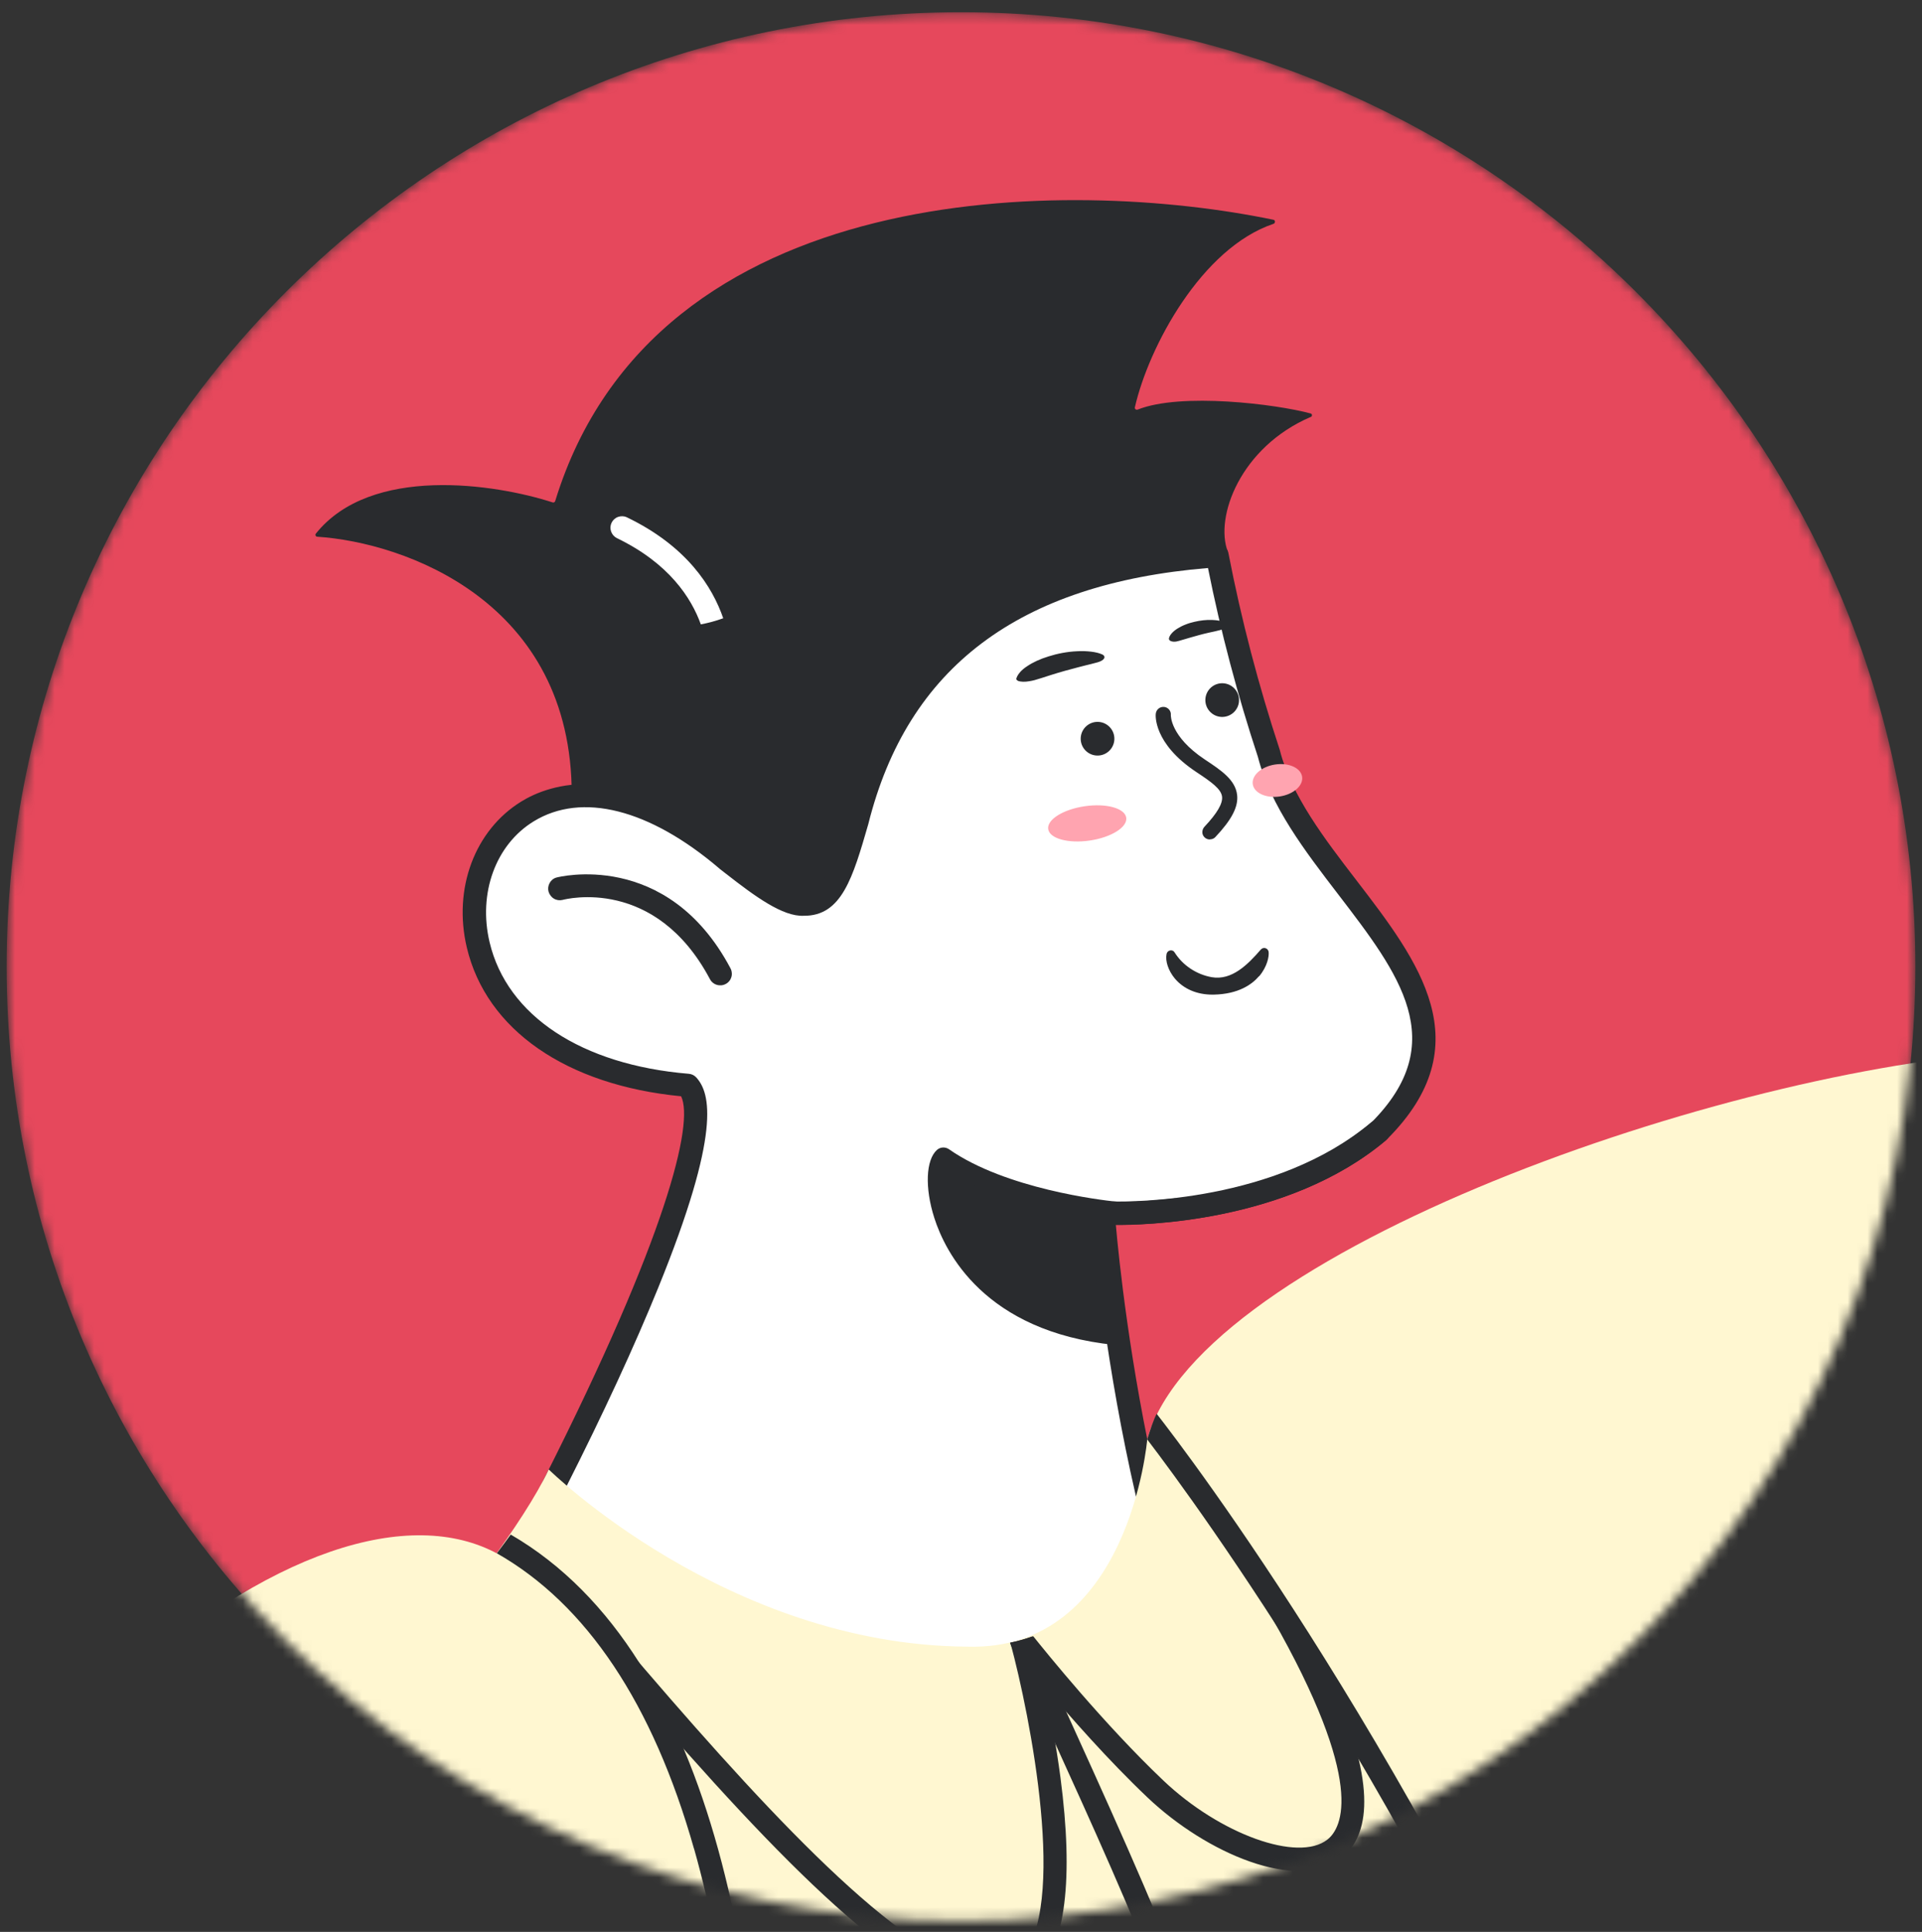 <svg xmlns="http://www.w3.org/2000/svg" width="194" height="195" viewBox="0 0 194 195" fill="none"><rect x="0" y="0" width="194" height="195" fill="#333333" stroke="none"/><mask id="mask0_2767_994" style="mask-type:luminance" maskUnits="userSpaceOnUse" x="0" y="1" width="194" height="193"><path d="M97 193.894C150.202 193.894 193.33 150.765 193.33 97.564C193.33 44.362 150.202 1.234 97 1.234C43.798 1.234 0.67 44.362 0.67 97.564C0.67 150.765 43.798 193.894 97 193.894Z" fill="white"></path></mask><g mask="url(#mask0_2767_994)"><path d="M97 193.894C150.202 193.894 193.33 150.765 193.33 97.564C193.33 44.362 150.202 1.234 97 1.234C43.798 1.234 0.67 44.362 0.67 97.564C0.67 150.765 43.798 193.894 97 193.894Z" fill="#E6485C"></path><mask id="mask1_2767_994" style="mask-type:luminance" maskUnits="userSpaceOnUse" x="-61" y="-112" width="375" height="513"><path d="M-49.41 -111.992L-60.065 392.446L302.655 400.107L313.309 -104.33L-49.41 -111.992Z" fill="white"></path></mask><g mask="url(#mask1_2767_994)"><path d="M132.3 42.084C125.2 45.134 122.59 52.184 123.93 55.684C123.96 55.764 123.94 55.844 123.88 55.904L81.72 97.104C81.65 97.174 81.55 97.174 81.47 97.124L57.79 80.434C57.74 80.394 57.71 80.334 57.71 80.274C57.75 60.714 40.84 54.754 32.02 54.174C31.86 54.164 31.79 53.984 31.88 53.864C37.42 46.934 49.96 48.824 55.79 50.714C55.9 50.744 56.01 50.684 56.04 50.574C66.11 17.804 108.02 17.914 128.54 22.184C128.74 22.224 128.74 22.524 128.54 22.594C121.3 25.024 115.95 34.974 114.55 41.114C114.51 41.274 114.68 41.404 114.83 41.344C119.22 39.594 128.82 40.794 132.29 41.734C132.47 41.784 132.47 42.024 132.3 42.094V42.084Z" fill="#292B2E"></path><path d="M305.51 114.944C299.48 147.754 282.77 167.784 266.33 180.264C266.14 180.404 265.95 180.554 265.77 180.684C252.68 190.394 237.5 196.894 221.44 199.674C221.42 199.674 221.4 199.674 221.39 199.674C221.12 199.714 183.32 201.644 175.34 156.364C169.87 125.294 200.76 107.674 200.76 107.674C205.92 107.054 211.08 106.604 216.16 106.364C216.16 106.364 232.81 66.784 229.48 23.664C226.15 -19.456 218.52 -47.516 206.53 -71.396C194.99 -94.386 200.34 -95.636 209.7 -84.486C219.04 -73.356 223.39 -68.356 223.39 -68.356C223.39 -68.356 216.24 -83.746 212.75 -91.776C209.25 -99.816 209.81 -104.906 217.54 -97.246C225.27 -89.586 224.72 -89.286 227.98 -85.426C216.15 -105.526 219.6 -108.766 226.32 -101.746C234.17 -93.546 237.62 -88.566 241.96 -83.126C237.71 -92.586 233.94 -104.266 243.3 -93.796C254.55 -81.206 321.92 25.624 305.5 114.944H305.51Z" fill="white"></path><path d="M305.45 46.214C301.67 25.614 295.08 3.794 285.87 -18.636C269.1 -59.476 249.17 -88.996 244.18 -94.566C240.63 -98.536 238.69 -99.716 237.27 -98.786C236.67 -98.396 235.31 -97.516 237.76 -90.396C235.05 -93.816 231.92 -97.586 227.17 -102.546C223.96 -105.906 221.54 -107.016 220 -105.846C218.3 -104.556 218.88 -100.816 221.71 -94.686C220.61 -95.826 219.49 -96.956 218.37 -98.066C214.65 -101.746 212.27 -102.896 210.65 -101.786C208.4 -100.246 209.97 -95.226 211.68 -91.296C213.55 -86.996 216.49 -80.546 218.81 -75.496C216.06 -78.726 213.33 -81.966 210.6 -85.216C205.63 -91.136 202.06 -93.446 200 -92.086C199.04 -91.456 196.12 -89.526 205.49 -70.846C218.17 -45.576 225.21 -16.396 228.32 23.774C231.35 63.054 217.5 99.844 215.36 105.244C210.59 105.484 205.63 105.914 200.62 106.524C200.47 106.544 200.32 106.594 200.18 106.674C199.86 106.854 192.2 111.274 185.11 119.634C175.67 130.754 171.89 143.534 174.19 156.594C178.4 180.494 190.95 191.264 200.74 196.094C208.98 200.164 216.64 200.804 219.91 200.874C220.41 200.884 220.92 200.874 221.42 200.874C221.51 200.874 221.59 200.874 221.68 200.854C237.79 198.064 253.25 191.444 266.4 181.714C266.43 181.694 266.45 181.684 266.48 181.664C266.67 181.524 266.86 181.374 267.05 181.234C288.25 165.144 301.58 142.924 306.68 115.194C310.48 94.514 310.07 71.314 305.47 46.244L305.45 46.214ZM304.36 114.734C299.37 141.874 286.34 163.604 265.61 179.334C265.45 179.454 265.28 179.584 265.12 179.704C265.1 179.714 265.08 179.734 265.06 179.744C252.18 189.294 237.03 195.784 221.25 198.514C220.72 198.544 211.59 198.924 201.45 193.814C188.1 187.094 179.7 174.424 176.48 156.164C174.28 143.664 177.76 131.894 186.83 121.184C193.04 113.844 199.9 109.554 201.13 108.804C206.27 108.194 211.34 107.764 216.21 107.534C216.43 107.524 216.64 107.454 216.82 107.324C217 107.194 217.14 107.024 217.23 106.824C217.4 106.424 233.95 66.494 230.64 23.584C227.51 -16.906 220.4 -46.356 207.57 -71.906C199.89 -87.206 201.13 -89.906 201.28 -90.136C201.72 -90.206 204.07 -89.356 208.8 -83.726C218.04 -72.716 222.46 -67.636 222.51 -67.586C222.69 -67.376 222.95 -67.236 223.23 -67.196C223.51 -67.156 223.79 -67.216 224.03 -67.376C224.27 -67.526 224.44 -67.766 224.52 -68.036C224.6 -68.306 224.58 -68.596 224.46 -68.856C224.39 -69.006 217.28 -84.316 213.83 -92.256C211.6 -97.366 211.78 -99.466 211.98 -99.866C212.23 -99.866 213.48 -99.646 216.73 -96.426C222.16 -91.056 223.42 -89.386 224.89 -87.466C225.5 -86.666 226.13 -85.836 227.1 -84.686C227.29 -84.466 227.55 -84.316 227.85 -84.276C228.14 -84.236 228.43 -84.316 228.67 -84.486C228.91 -84.656 229.08 -84.906 229.14 -85.196C229.2 -85.486 229.15 -85.786 229 -86.036C221.7 -98.446 221.04 -103.086 221.42 -103.966C221.82 -103.936 223.16 -103.386 225.49 -100.946C231.6 -94.566 235.02 -90.166 238.32 -85.916C239.21 -84.776 240.13 -83.586 241.07 -82.406C241.25 -82.186 241.5 -82.036 241.78 -81.986C242.06 -81.936 242.35 -81.986 242.59 -82.136C242.83 -82.286 243.01 -82.516 243.1 -82.786C243.18 -83.056 243.17 -83.356 243.05 -83.616C239.77 -90.906 238.68 -95.126 238.66 -96.576C239.2 -96.266 240.33 -95.396 242.45 -93.026C247.36 -87.526 267.06 -58.316 283.72 -17.766C297.9 16.774 313 67.804 304.38 114.714L304.36 114.734Z" fill="#292B2E"></path><path d="M115.61 146.044C119.57 127.114 172.26 108.474 201.92 106.264C206.44 135.514 250.45 200.904 272.8 196.914C272.8 196.914 222.19 221.594 158.48 222.484C158.48 222.484 136.47 218.524 128.27 202.874C110.07 168.114 115.61 146.044 115.61 146.044Z" fill="#FFF7D1"></path><path d="M95.93 168.404C88.53 168.244 69.88 166.064 55.64 149.284C55.59 149.264 74.12 113.904 69.31 108.554C33.9 105.594 47.17 63.554 73.26 85.764C75.23 87.284 78.94 90.394 80.99 90.254C83.97 90.314 84.94 86.954 86.41 81.864C91.25 62.564 106.29 56.224 122.77 55.084C124.08 61.854 125.83 68.524 127.99 75.074C131.47 88.704 152.79 99.544 139.07 113.204C129.13 121.574 114.05 121.504 112.36 121.474C111.81 121.504 111.3 121.784 111.35 122.344C111.41 122.944 112.35 135.174 115.68 149.654C127.19 161.874 111.11 168.624 95.94 168.404H95.93Z" fill="white"></path><path d="M96 170.554C88.47 170.394 69.4 168.174 54.84 151.024C54.76 150.924 54.69 150.814 54.64 150.694C54.45 150.204 54.54 150.004 55.02 149.064C67.27 124.814 70.07 113.384 68.75 110.654C57.16 109.534 49.09 103.944 47.12 95.644C45.71 89.704 47.92 83.784 52.63 80.894C55.36 79.214 62.92 76.344 74.09 85.844C74.29 86.004 74.52 86.174 74.75 86.364C76.33 87.604 79.62 90.174 81.01 90.084C81.04 90.084 81.08 90.084 81.11 90.084C83.09 90.124 83.94 87.534 85.37 82.554C87.69 73.324 92.5 66.294 99.68 61.674C105.64 57.834 113.41 55.554 122.78 54.914C123.06 54.894 123.35 54.974 123.57 55.154C123.8 55.324 123.95 55.574 124 55.864C125.3 62.584 127.04 69.214 129.18 75.704C129.18 75.734 129.2 75.754 129.2 75.784C130.36 80.314 133.69 84.664 136.92 88.864C143.17 97.004 149.63 105.414 139.97 115.024C139.95 115.044 139.92 115.064 139.9 115.094C129.97 123.464 115.15 123.664 112.63 123.644C112.93 127.034 114.03 137.794 116.83 150.084C121.5 155.174 121.25 159.064 120.21 161.454C117.37 167.924 105.67 170.714 96 170.574V170.554ZM57.13 150.094C71 165.994 88.93 168.074 96.05 168.224C106.78 168.384 116.04 165.134 118.08 160.504C119.21 157.924 118.15 154.874 114.92 151.454C114.78 151.304 114.68 151.114 114.63 150.914C111.67 138.044 110.56 126.754 110.29 123.604V123.454C110.23 122.934 110.39 122.434 110.72 122.054C111.11 121.604 111.7 121.344 112.39 121.304C112.42 121.304 112.45 121.304 112.48 121.304C114.12 121.334 128.77 121.404 138.38 113.344C146.53 105.204 141.22 98.294 135.09 90.294C131.73 85.914 128.25 81.384 126.97 76.404C124.91 70.154 123.22 63.784 121.93 57.334C102.83 58.914 91.61 67.364 87.65 83.154C87.65 83.164 87.65 83.184 87.64 83.194C86.08 88.584 84.96 92.474 81.12 92.434C79.01 92.534 76.23 90.494 73.32 88.224C73.08 88.034 72.86 87.864 72.65 87.704C72.63 87.694 72.62 87.684 72.61 87.664C65.56 81.654 58.73 79.924 53.87 82.904C50.03 85.254 48.24 90.164 49.42 95.114C51.18 102.524 58.69 107.484 69.52 108.384C69.82 108.404 70.09 108.544 70.29 108.764C71.7 110.334 72.84 114.254 66.42 130.024C64.04 135.874 60.92 142.634 57.14 150.104L57.13 150.094Z" fill="#292B2E"></path><path d="M139.16 114.184C129.22 122.554 114.14 122.484 112.45 122.454C111.9 122.484 111.39 122.894 111.44 123.324" fill="white"></path><path d="M111.41 124.494C111.13 124.494 110.85 124.374 110.64 124.184C110.43 123.994 110.3 123.724 110.27 123.444C110.22 122.964 110.38 122.484 110.71 122.084C111.11 121.614 111.74 121.314 112.38 121.274C112.41 121.274 112.44 121.274 112.47 121.274C114.11 121.304 128.79 121.374 138.4 113.284C138.64 113.084 138.94 112.984 139.25 113.014C139.4 113.024 139.55 113.074 139.69 113.144C139.83 113.214 139.95 113.314 140.05 113.434C140.15 113.554 140.22 113.684 140.27 113.834C140.32 113.984 140.33 114.134 140.32 114.284C140.31 114.434 140.26 114.584 140.19 114.724C140.12 114.864 140.02 114.984 139.9 115.084C129.88 123.534 114.87 123.664 112.56 123.624C112.49 123.874 112.34 124.104 112.13 124.264C111.92 124.424 111.66 124.504 111.4 124.494H111.41Z" fill="#292B2E"></path><path d="M127.08 98.534C126.38 99.354 125.02 100.344 122.5 100.394H122.37C120.8 100.394 119.46 99.814 118.58 98.764C117.93 97.984 117.6 96.994 117.75 96.284C117.79 96.104 117.93 95.964 118.11 95.934C118.29 95.894 118.47 95.974 118.56 96.134C118.98 96.794 119.52 97.344 120.17 97.774C120.82 98.204 121.53 98.494 122.31 98.634C124.33 98.984 125.94 97.374 127.27 95.834C127.39 95.704 127.57 95.654 127.73 95.704C127.9 95.754 128.02 95.894 128.05 96.074C128.11 96.534 127.91 97.574 127.1 98.534H127.08Z" fill="#292B2E"></path><path d="M112.479 74.659C112.531 73.722 111.814 72.919 110.877 72.866C109.94 72.814 109.137 73.531 109.084 74.468C109.031 75.406 109.749 76.208 110.686 76.261C111.623 76.314 112.426 75.597 112.479 74.659Z" fill="#292B2E"></path><path d="M123.78 62.864L123.61 62.794L123.45 62.734C123.34 62.704 123.22 62.674 123.1 62.654C122.86 62.614 122.6 62.584 122.33 62.574C121.76 62.554 121.15 62.624 120.56 62.764C120.25 62.834 119.94 62.924 119.65 63.044C119.36 63.154 119.09 63.294 118.85 63.444C118.61 63.594 118.42 63.754 118.27 63.924C118.12 64.094 118.02 64.264 117.99 64.434C117.97 64.534 118.03 64.634 118.15 64.694C118.27 64.754 118.44 64.784 118.63 64.764C118.7 64.764 118.78 64.744 118.85 64.724L118.98 64.694C119.24 64.624 119.42 64.564 119.63 64.504L120.14 64.354C120.45 64.264 120.72 64.194 121.03 64.104C121.34 64.014 121.66 63.944 122.04 63.854L122.64 63.724L122.96 63.644C123.22 63.594 123.46 63.504 123.66 63.384C123.77 63.324 123.85 63.254 123.91 63.184C123.95 63.134 123.96 63.084 123.95 63.034C123.95 62.984 123.91 62.944 123.87 62.914C123.84 62.904 123.81 62.884 123.78 62.874V62.864Z" fill="#292B2E"></path><path d="M102.6 68.444L102.67 68.274L102.76 68.114C102.83 68.014 102.9 67.914 102.99 67.814C103.17 67.614 103.4 67.424 103.68 67.244C104.25 66.854 104.99 66.514 105.84 66.254C106.28 66.114 106.75 65.994 107.24 65.904C107.73 65.814 108.23 65.754 108.73 65.734C109.21 65.704 109.68 65.724 110.12 65.774C110.55 65.824 110.93 65.914 111.23 66.044C111.42 66.124 111.5 66.244 111.48 66.374C111.45 66.504 111.31 66.644 111.08 66.744C110.99 66.784 110.89 66.824 110.78 66.854L110.59 66.904C110.21 67.014 109.92 67.074 109.6 67.154L108.82 67.354C108.35 67.484 107.95 67.584 107.48 67.714C107.01 67.844 106.55 67.984 106.01 68.154L105.17 68.424L104.71 68.564C104.36 68.684 103.96 68.764 103.56 68.804C103.35 68.824 103.15 68.814 102.97 68.784C102.85 68.764 102.75 68.734 102.69 68.684C102.62 68.634 102.58 68.584 102.58 68.524C102.58 68.494 102.6 68.464 102.61 68.434L102.6 68.444Z" fill="#292B2E"></path><path d="M125.062 70.76C125.114 69.822 124.397 69.02 123.46 68.967C122.522 68.914 121.72 69.631 121.667 70.569C121.614 71.506 122.331 72.309 123.269 72.362C124.206 72.414 125.009 71.697 125.062 70.76Z" fill="#292B2E"></path><path d="M109.993 84.842C112.168 84.523 113.818 83.49 113.678 82.533C113.538 81.577 111.661 81.06 109.486 81.379C107.311 81.697 105.662 82.73 105.802 83.687C105.942 84.643 107.818 85.16 109.993 84.842Z" fill="#FFA4B0"></path><path d="M129.188 80.39C130.564 80.179 131.568 79.287 131.432 78.397C131.295 77.507 130.069 76.957 128.694 77.168C127.318 77.379 126.314 78.271 126.45 79.161C126.586 80.051 127.812 80.601 129.188 80.39Z" fill="#FFA4B0"></path><path d="M112.56 122.254C112.56 122.254 101.61 121.264 95.23 116.794C93.36 118.444 95.02 132.984 112.62 134.784C109.61 121.484 112.56 122.264 112.56 122.264V122.254Z" fill="#292B2E"></path><path d="M112.6 135.754C112.6 135.754 112.55 135.754 112.52 135.754C99.35 134.404 95.4 126.354 94.31 122.944C93.33 119.894 93.45 117.064 94.58 116.064C94.74 115.924 94.95 115.834 95.17 115.824C95.39 115.814 95.6 115.874 95.78 115.994C101.51 120.014 111.28 121.144 112.52 121.274C112.62 121.274 112.72 121.294 112.81 121.314C113.03 121.374 113.23 121.514 113.36 121.704C113.49 121.894 113.55 122.124 113.53 122.364C113.51 122.594 113.4 122.814 113.23 122.974C113.06 123.134 112.84 123.224 112.61 123.244C112.39 123.574 111.53 125.574 113.57 134.584C113.6 134.724 113.6 134.874 113.57 135.024C113.54 135.164 113.47 135.304 113.38 135.414C113.29 135.524 113.17 135.624 113.03 135.684C112.9 135.744 112.75 135.774 112.6 135.774V135.754ZM95.65 118.234C95.52 119.194 95.6 120.994 96.46 123.184C97.77 126.524 101.43 132.194 111.37 133.644C110.02 127.244 110.17 124.364 110.58 122.994C107.33 122.524 100.57 121.254 95.65 118.234Z" fill="#292B2E"></path><path d="M72.67 99.454C72.46 99.454 72.26 99.394 72.08 99.284C71.9 99.174 71.76 99.024 71.66 98.834C66.15 88.464 57.16 90.734 56.78 90.834C56.48 90.904 56.17 90.864 55.91 90.704C55.65 90.554 55.46 90.294 55.37 90.004C55.29 89.714 55.33 89.394 55.48 89.124C55.63 88.854 55.87 88.654 56.17 88.574C56.28 88.544 67.32 85.664 73.73 97.734C73.83 97.914 73.87 98.114 73.87 98.324C73.87 98.524 73.8 98.724 73.7 98.904C73.59 99.074 73.44 99.224 73.26 99.314C73.08 99.414 72.88 99.464 72.68 99.454H72.67Z" fill="#292B2E"></path><path d="M63.28 52.214C63 52.084 62.68 52.074 62.39 52.174C62.1 52.274 61.86 52.494 61.73 52.764C61.6 53.034 61.58 53.354 61.68 53.644C61.78 53.934 61.99 54.174 62.26 54.314C67.53 56.854 69.78 60.354 70.74 63.024C71.51 62.874 72.26 62.674 73 62.404C71.91 59.244 69.34 55.134 63.27 52.214H63.28Z" fill="white"></path><path d="M55.39 148.324C50.3 159.064 29.72 181.404 29.72 181.404L59.36 341.964L180.1 295.654C180.1 295.654 167.1 205.234 115.8 145.264C115.8 145.264 114.02 166.734 97.6 166.204C73.36 166.044 55.39 148.324 55.39 148.324Z" fill="#FFF7D1"></path><path d="M102.91 197.754C101.8 198.884 100.27 199.184 98.22 198.664C89.87 196.564 76.13 181.484 62.53 165.494C62.33 165.264 62.04 165.124 61.74 165.094C61.43 165.074 61.13 165.174 60.9 165.374C60.67 165.574 60.52 165.854 60.49 166.164C60.46 166.474 60.56 166.774 60.76 167.014C76.77 185.834 89.17 198.804 97.66 200.934C98.44 201.134 99.18 201.234 99.87 201.254C101.76 201.294 103.34 200.674 104.59 199.394C107.55 196.364 108.38 189.644 107.04 179.424C106.59 176.014 105.97 172.754 105.43 170.224C108.04 173.314 111.9 177.704 115.82 181.424C121.78 187.084 130.97 191.024 135.42 187.524C137.82 185.634 139.29 181.174 134.8 170.794C132.81 167.734 130.76 164.724 128.65 161.754C128.43 161.924 128.28 162.174 128.23 162.444C128.18 162.714 128.23 163.004 128.36 163.244C137.91 179.974 135.47 184.514 133.98 185.684C131.04 187.994 123.15 185.154 117.43 179.724C111.43 174.024 105.53 166.704 104.29 165.154C103.54 165.424 102.77 165.644 101.99 165.804C101.99 165.824 101.99 165.854 102 165.874C103.94 173.034 107.88 192.704 102.93 197.764L102.91 197.754Z" fill="#292B2E"></path><path d="M106.36 175.644C113.93 192.294 123.34 213.004 121.14 218.864C120.16 221.464 115.31 222.614 113.53 222.844C113.38 222.864 113.23 222.914 113.1 222.984C112.97 223.064 112.85 223.164 112.76 223.284C112.67 223.404 112.6 223.544 112.55 223.694C112.51 223.844 112.5 223.994 112.52 224.154C112.54 224.304 112.59 224.454 112.66 224.584C112.74 224.714 112.84 224.834 112.96 224.934C113.08 225.024 113.22 225.094 113.37 225.144C113.52 225.184 113.67 225.194 113.82 225.174C114.14 225.134 121.66 224.154 123.33 219.694C125.69 213.414 118.67 197.074 108.49 174.684C106.96 171.324 105.52 168.154 104.2 165.174C103.47 165.434 102.72 165.654 101.95 165.804C101.97 165.884 101.99 165.964 102.03 166.044C103.36 169.054 104.82 172.264 106.36 175.654V175.644Z" fill="#292B2E"></path><path d="M162.13 225.714C162.32 225.714 162.52 225.674 162.69 225.584C162.86 225.494 163.01 225.364 163.12 225.204C163.23 225.044 163.3 224.854 163.31 224.664C163.33 224.474 163.3 224.274 163.22 224.094C143.48 177.604 119.8 146.604 116.75 142.704C116.43 143.314 116.13 144.204 115.79 145.284C121.05 152.174 142.75 181.864 161.07 225.004C161.16 225.214 161.3 225.394 161.49 225.514C161.68 225.644 161.9 225.714 162.12 225.714H162.13Z" fill="#292B2E"></path><path d="M50.28 156.864C32.6 147.154 -7.55 174.384 -36.69 246.484C-65.8 322.594 -57.74 340.294 -57.74 340.294C-57.74 340.294 -57.94 324.544 -26 309.604C2.73 296.164 49.29 288.884 71.48 292.924C71.48 292.924 91.66 179.584 50.27 156.854L50.28 156.864Z" fill="#FFF7D1"></path><path d="M70.06 186.614C73.49 198.714 75.2 213.944 75.13 231.884C75.02 261.884 69.85 290.484 69.3 292.604C69.22 292.904 69.27 293.214 69.42 293.484C69.57 293.754 69.83 293.944 70.12 294.024C70.42 294.104 70.73 294.064 71 293.914C71.27 293.764 71.46 293.514 71.55 293.214C71.85 292.114 93.67 179.344 51.55 154.894C51.09 155.524 50.62 156.164 50.15 156.784C59.2 161.934 65.9 171.964 70.05 186.604L70.06 186.614Z" fill="#292B2E"></path><path d="M122.27 84.604C122.07 84.654 121.84 84.604 121.68 84.444C121.42 84.204 121.4 83.794 121.65 83.524C122.95 82.144 123.55 81.114 123.46 80.394C123.37 79.574 122.4 78.874 120.81 77.824C116.5 74.954 116.75 72.154 116.77 72.044C116.81 71.684 117.13 71.424 117.49 71.464C117.85 71.504 118.11 71.814 118.07 72.164C118.07 72.224 117.98 74.374 121.54 76.744C123.18 77.824 124.59 78.764 124.76 80.244C124.89 81.404 124.23 82.684 122.6 84.404C122.51 84.504 122.39 84.564 122.27 84.594V84.604Z" fill="#292B2E"></path><path d="M122.12 84.734C121.93 84.734 121.74 84.664 121.6 84.534C121.45 84.394 121.36 84.214 121.36 84.004C121.36 83.804 121.43 83.604 121.57 83.454C122.85 82.094 123.43 81.104 123.35 80.414C123.26 79.644 122.31 78.954 120.75 77.924C116.38 75.024 116.64 72.154 116.66 72.034C116.71 71.614 117.08 71.314 117.5 71.354C117.91 71.394 118.22 71.764 118.18 72.174C118.18 72.194 118.1 74.324 121.6 76.654C123.26 77.754 124.69 78.704 124.87 80.234C125.01 81.424 124.33 82.734 122.68 84.484C122.58 84.594 122.44 84.674 122.29 84.704C122.23 84.714 122.18 84.724 122.12 84.724V84.734ZM117.42 71.584C117.14 71.584 116.91 71.794 116.88 72.064C116.87 72.174 116.62 74.914 120.87 77.744C122.48 78.814 123.47 79.524 123.57 80.394C123.66 81.154 123.05 82.204 121.73 83.614C121.63 83.724 121.58 83.854 121.58 84.004C121.58 84.144 121.65 84.274 121.75 84.374C121.88 84.494 122.07 84.544 122.24 84.504C122.35 84.484 122.44 84.424 122.52 84.344C124.12 82.644 124.78 81.394 124.65 80.274C124.49 78.854 123.1 77.924 121.48 76.854C117.86 74.454 117.95 72.264 117.96 72.174C117.99 71.884 117.77 71.624 117.48 71.594C117.46 71.594 117.44 71.594 117.42 71.594V71.584Z" fill="#292B2E"></path></g></g></svg>